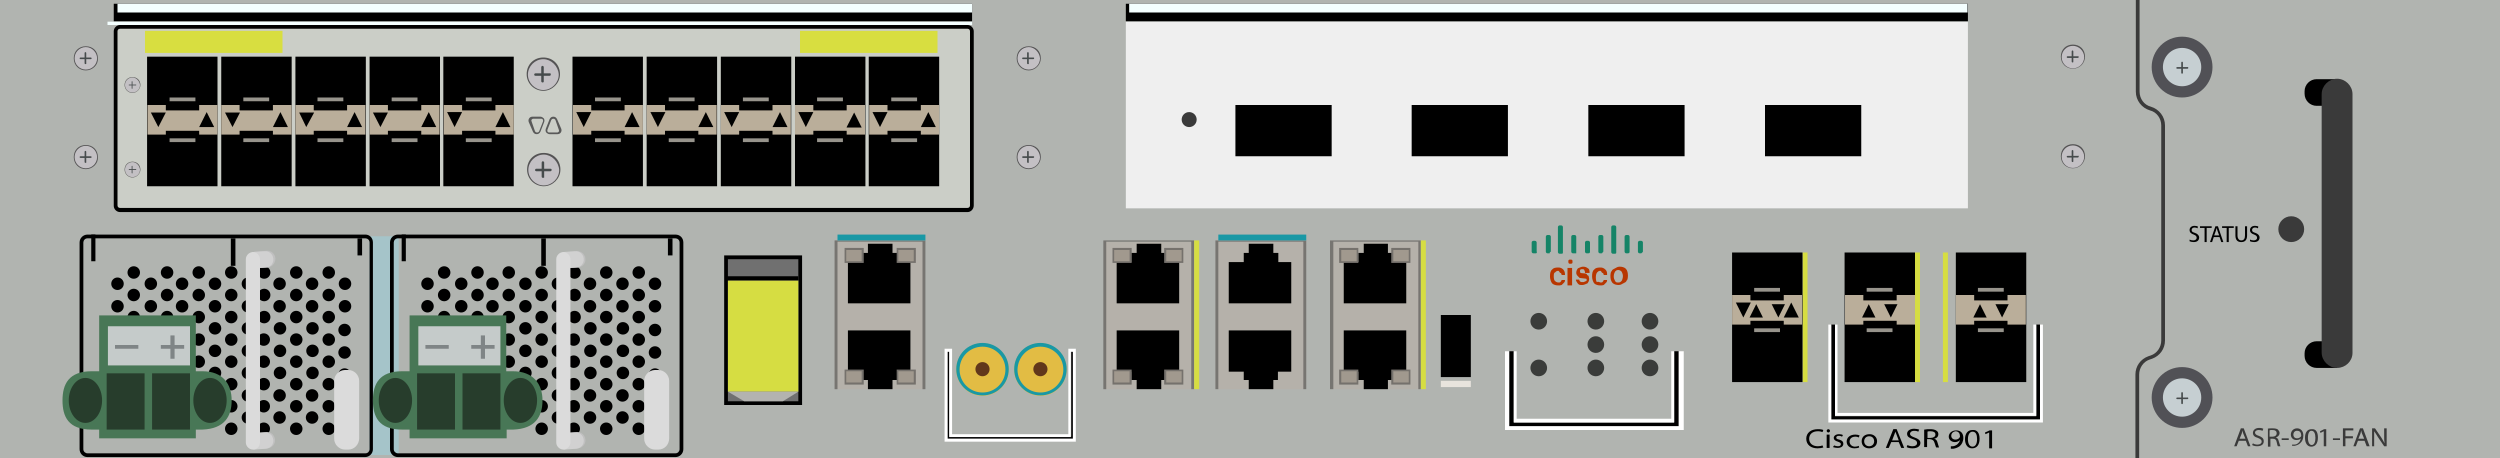 <?xml version="1.0" encoding="utf-8"?>
<!-- Copyright 2022 Virtual Console LLC. All rights reserved. Generator: Adobe Illustrator 23.1.0, SVG Export Plug-In . SVG Version: 6.00 Build 0)  -->
<svg version="1.1" id="Cisco_ASR_901_Routers" xmlns="http://www.w3.org/2000/svg" xmlns:xlink="http://www.w3.org/1999/xlink" x="0px" y="0px"
	 viewBox="0 0 600 110" style="enable-background:new 0 0 600 110;" xml:space="preserve">
<style type="text/css">
	.st0{fill:#B1B4B0;}
	.st1{fill:#CBCEC7;}
	.st2{fill:#BAAE9A;}
	.st3{fill:#97948C;}
	.st4{fill:#D8DE40;}
	.st5{fill:#EFEFEF;}
	.st6{fill:#C3C0C4;}
	.st7{fill:#545354;}
	.st8{fill:#464B4C;}
	.st9{fill:#595959;}
	.st10{fill:#F4FFFF;}
	.st11{fill:#A5C4C9;}
	.st12{fill:#3A3A3A;}
	.st13{fill:#DBDBDB;}
	.st14{fill:#C0C0C0;}
	.st15{fill:#D1D1D1;}
	.st16{fill:#707070;}
	.st17{fill:#D6DD42;}
	.st18{fill:#B3B3AF;}
	.st19{fill:#B5B1AA;}
	.st20{fill:#777571;}
	.st21{fill:#A1998E;}
	.st22{fill:#75716C;}
	.st23{fill:#1998A5;}
	.st24{fill:#E2BC44;}
	.st25{fill:#61371B;}
	.st26{fill:#FFFFFF;}
	.st27{fill:#E8E4DD;}
	.st28{fill:#3A3C3A;}
	.st29{fill:#515156;}
	.st30{fill:#C6CFD2;}
	.st31{fill:#158467;}
	.st32{fill:#B83600;}
	.st33{fill:#487756;}
	.st34{fill:#C5CBCA;}
	.st35{fill:#7F8586;}
	.st36{fill:#273D2C;}
</style>
<rect class="st0" width="600" height="110"/>
<polygon points="54.9,27 58.4,27 56.7,30.5 "/>
<g>
	<path class="st1" d="M232.1,6.4H29c-0.7,0-1.2,0.5-1.2,1.2v41.5c0,0.7,0.5,1.2,1.2,1.2h203.1c0.7,0,1.2-0.5,1.2-1.2V7.7
		C233.3,7,232.7,6.4,232.1,6.4z"/>
	<path d="M232.2,50.9H28.8c-0.8,0-1.5-0.7-1.5-1.5V7.5C27.3,6.7,28,6,28.8,6h203.4c0.8,0,1.5,0.7,1.5,1.5v41.8
		C233.7,50.2,233,50.9,232.2,50.9z M28.8,6.9c-0.4,0-0.6,0.3-0.6,0.6v41.8c0,0.4,0.3,0.6,0.6,0.6h203.4c0.4,0,0.6-0.3,0.6-0.6V7.5
		c0-0.4-0.3-0.6-0.6-0.6H28.8z"/>
</g>
<g>
	<rect x="35.3" y="13.6" width="16.9" height="31.1"/>
	<path class="st2" d="M47.8,25.2v1.3h-8v-1.3h-4.4v7.1h4.4v-0.9h8v0.9h4.4v-7.1H47.8z M38,30.5L36.2,27h3.6L38,30.5z M47.8,30.5
		l1.8-3.6l1.8,3.6H47.8z"/>
	<rect x="40.7" y="33.2" class="st3" width="6.2" height="0.9"/>
	<rect x="40.7" y="23.4" class="st3" width="6.2" height="0.9"/>
</g>
<g>
	<rect x="53.1" y="13.6" width="16.9" height="31.1"/>
	<path class="st2" d="M65.5,25.2v1.3h-8v-1.3h-4.4v7.1h4.4v-0.9h8v0.9H70v-7.1H65.5z M55.8,30.5L54,27h3.6L55.8,30.5z M65.5,30.5
		l1.8-3.6l1.8,3.6H65.5z"/>
	<rect x="58.4" y="33.2" class="st3" width="6.2" height="0.9"/>
	<rect x="58.4" y="23.4" class="st3" width="6.2" height="0.9"/>
</g>
<g>
	<rect x="70.9" y="13.6" width="16.9" height="31.1"/>
	<path class="st2" d="M83.3,25.2v1.3h-8v-1.3h-4.4v7.1h4.4v-0.9h8v0.9h4.4v-7.1H83.3z M73.5,30.5L71.8,27h3.6L73.5,30.5z M83.3,30.5
		l1.8-3.6l1.8,3.6H83.3z"/>
	<rect x="76.2" y="33.2" class="st3" width="6.2" height="0.9"/>
	<rect x="76.2" y="23.4" class="st3" width="6.2" height="0.9"/>
</g>
<g>
	<rect x="88.7" y="13.6" width="16.9" height="31.1"/>
	<path class="st2" d="M101.1,25.2v1.3h-8v-1.3h-4.4v7.1h4.4v-0.9h8v0.9h4.4v-7.1H101.1z M91.3,30.5L89.5,27h3.6L91.3,30.5z
		 M101.1,30.5l1.8-3.6l1.8,3.6H101.1z"/>
	<rect x="94" y="33.2" class="st3" width="6.2" height="0.9"/>
	<rect x="94" y="23.4" class="st3" width="6.2" height="0.9"/>
</g>
<g>
	<rect x="106.4" y="13.6" width="16.9" height="31.1"/>
	<path class="st2" d="M118.9,25.2v1.3h-8v-1.3h-4.4v7.1h4.4v-0.9h8v0.9h4.4v-7.1H118.9z M109.1,30.5l-1.8-3.6h3.6L109.1,30.5z
		 M118.9,30.5l1.8-3.6l1.8,3.6H118.9z"/>
	<rect x="111.8" y="33.2" class="st3" width="6.2" height="0.9"/>
	<rect x="111.8" y="23.4" class="st3" width="6.2" height="0.9"/>
</g>
<rect x="34.8" y="7.4" class="st4" width="33" height="5.3"/>
<g>
	<rect x="137.4" y="13.6" width="16.9" height="31.1"/>
	<path class="st2" d="M149.9,25.2v1.3h-8v-1.3h-4.4v7.1h4.4v-0.9h8v0.9h4.4v-7.1H149.9z M140.1,30.5l-1.8-3.6h3.6L140.1,30.5z
		 M149.9,30.5l1.8-3.6l1.8,3.6H149.9z"/>
	<rect x="142.8" y="33.2" class="st3" width="6.2" height="0.9"/>
	<rect x="142.8" y="23.4" class="st3" width="6.2" height="0.9"/>
</g>
<g>
	<rect x="155.2" y="13.6" width="16.9" height="31.1"/>
	<path class="st2" d="M167.6,25.2v1.3h-8v-1.3h-4.4v7.1h4.4v-0.9h8v0.9h4.4v-7.1H167.6z M157.9,30.5l-1.8-3.6h3.6L157.9,30.5z
		 M167.6,30.5l1.8-3.6l1.8,3.6H167.6z"/>
	<rect x="160.5" y="33.2" class="st3" width="6.2" height="0.9"/>
	<rect x="160.5" y="23.4" class="st3" width="6.2" height="0.9"/>
</g>
<g>
	<rect x="173" y="13.6" width="16.9" height="31.1"/>
	<path class="st2" d="M185.4,25.2v1.3h-8v-1.3H173v7.1h4.4v-0.9h8v0.9h4.4v-7.1H185.4z M175.6,30.5l-1.8-3.6h3.6L175.6,30.5z
		 M185.4,30.5l1.8-3.6l1.8,3.6H185.4z"/>
	<rect x="178.3" y="33.2" class="st3" width="6.2" height="0.9"/>
	<rect x="178.3" y="23.4" class="st3" width="6.2" height="0.9"/>
</g>
<g>
	<rect x="190.8" y="13.6" width="16.9" height="31.1"/>
	<path class="st2" d="M203.2,25.2v1.3h-8v-1.3h-4.4v7.1h4.4v-0.9h8v0.9h4.4v-7.1H203.2z M193.4,30.5l-1.8-3.6h3.6L193.4,30.5z
		 M203.2,30.5L205,27l1.8,3.6H203.2z"/>
	<rect x="196.1" y="33.2" class="st3" width="6.2" height="0.9"/>
	<rect x="196.1" y="23.4" class="st3" width="6.2" height="0.9"/>
</g>
<g>
	<rect x="208.5" y="13.6" width="16.9" height="31.1"/>
	<path class="st2" d="M221,25.2v1.3h-8v-1.3h-4.4v7.1h4.4v-0.9h8v0.9h4.4v-7.1H221z M211.2,30.5l-1.8-3.6h3.6L211.2,30.5z M221,30.5
		l1.8-3.6l1.8,3.6H221z"/>
	<rect x="213.9" y="33.2" class="st3" width="6.2" height="0.9"/>
	<rect x="213.9" y="23.4" class="st3" width="6.2" height="0.9"/>
</g>
<g>
	<circle cx="28.2" cy="68.1" r="1.5"/>
	<circle cx="28.2" cy="73.5" r="1.5"/>
	<circle cx="32.1" cy="65.4" r="1.5"/>
	<circle cx="32.1" cy="70.8" r="1.5"/>
	<circle cx="32.1" cy="76.1" r="1.5"/>
	<circle cx="36.2" cy="68.1" r="1.5"/>
	<circle cx="36.2" cy="73.5" r="1.5"/>
	<circle cx="40.1" cy="65.4" r="1.5"/>
	<circle cx="40.1" cy="70.8" r="1.5"/>
	<circle cx="40.1" cy="76.1" r="1.5"/>
	<circle cx="43.7" cy="68.1" r="1.5"/>
	<circle cx="43.7" cy="73.5" r="1.5"/>
	<circle cx="47.7" cy="65.4" r="1.5"/>
	<circle cx="47.7" cy="70.8" r="1.5"/>
	<circle cx="47.7" cy="76.1" r="1.5"/>
	<circle cx="47.7" cy="81.5" r="1.5"/>
	<circle cx="47.7" cy="86.8" r="1.5"/>
	<circle cx="51.6" cy="68.1" r="1.5"/>
	<circle cx="51.6" cy="73.5" r="1.5"/>
	<circle cx="55.5" cy="65.4" r="1.5"/>
	<circle cx="55.5" cy="70.8" r="1.5"/>
	<circle cx="55.5" cy="76.1" r="1.5"/>
	<circle cx="59.5" cy="68.1" r="1.5"/>
	<circle cx="59.5" cy="73.5" r="1.5"/>
	<circle cx="51.6" cy="78.8" r="1.5"/>
	<circle cx="51.6" cy="84.2" r="1.5"/>
	<circle cx="55.5" cy="81.5" r="1.5"/>
	<circle cx="55.5" cy="86.8" r="1.5"/>
	<circle cx="59.5" cy="78.8" r="1.5"/>
	<circle cx="59.5" cy="84.2" r="1.5"/>
	<circle cx="51.6" cy="89.5" r="1.5"/>
	<circle cx="51.6" cy="94.9" r="1.5"/>
	<circle cx="55.5" cy="92.2" r="1.5"/>
	<circle cx="55.5" cy="97.5" r="1.5"/>
	<circle cx="59.5" cy="89.5" r="1.5"/>
	<circle cx="59.5" cy="94.9" r="1.5"/>
	<circle cx="51.6" cy="100.2" r="1.5"/>
	<circle cx="55.5" cy="102.9" r="1.5"/>
	<circle cx="59.5" cy="100.2" r="1.5"/>
	<circle cx="63.4" cy="65.4" r="1.5"/>
	<circle cx="63.4" cy="70.8" r="1.5"/>
	<circle cx="63.4" cy="76.1" r="1.5"/>
	<circle cx="67.1" cy="68.1" r="1.5"/>
	<circle cx="67.1" cy="73.5" r="1.5"/>
	<circle cx="71.1" cy="65.4" r="1.5"/>
	<circle cx="71.1" cy="70.8" r="1.5"/>
	<circle cx="71.1" cy="76.1" r="1.5"/>
	<circle cx="74.9" cy="68.1" r="1.5"/>
	<circle cx="74.9" cy="73.5" r="1.5"/>
	<circle cx="82.8" cy="68.1" r="1.5"/>
	<circle cx="82.8" cy="73.5" r="1.5"/>
	<circle cx="78.9" cy="65.4" r="1.5"/>
	<circle cx="78.9" cy="70.8" r="1.5"/>
	<circle cx="78.9" cy="76.1" r="1.5"/>
	<circle cx="63.3" cy="81.5" r="1.5"/>
	<circle cx="63.3" cy="86.8" r="1.5"/>
	<circle cx="67.2" cy="78.8" r="1.5"/>
	<circle cx="67.2" cy="84.2" r="1.5"/>
	<circle cx="67.2" cy="89.5" r="1.5"/>
	<circle cx="71.1" cy="81.5" r="1.5"/>
	<circle cx="71.1" cy="86.8" r="1.5"/>
	<circle cx="78.9" cy="81.5" r="1.5"/>
	<circle cx="78.9" cy="86.8" r="1.5"/>
	<circle cx="82.7" cy="79.2" r="1.5"/>
	<circle cx="82.7" cy="84.6" r="1.5"/>
	<circle cx="82.7" cy="89.9" r="1.5"/>
	<circle cx="63.3" cy="92.2" r="1.5"/>
	<circle cx="63.3" cy="97.5" r="1.5"/>
	<circle cx="63.3" cy="102.9" r="1.5"/>
	<circle cx="75" cy="78.8" r="1.5"/>
	<circle cx="75" cy="84.2" r="1.5"/>
	<circle cx="75" cy="89.5" r="1.5"/>
	<circle cx="67.1" cy="94.9" r="1.5"/>
	<circle cx="67.1" cy="100.2" r="1.5"/>
	<circle cx="71.1" cy="92.2" r="1.5"/>
	<circle cx="71.1" cy="97.5" r="1.5"/>
	<circle cx="71.1" cy="102.9" r="1.5"/>
	<circle cx="74.9" cy="94.9" r="1.5"/>
	<circle cx="74.9" cy="100.2" r="1.5"/>
	<circle cx="82.7" cy="94.9" r="1.5"/>
	<circle cx="82.7" cy="100.2" r="1.5"/>
	<circle cx="78.9" cy="92.2" r="1.5"/>
	<circle cx="78.9" cy="97.5" r="1.5"/>
	<circle cx="78.9" cy="102.9" r="1.5"/>
</g>
<rect x="270.2" y="5.2" class="st5" width="202.1" height="44.8"/>
<rect x="192" y="7.4" class="st4" width="33" height="5.3"/>
<g>
	<g>
		<ellipse class="st6" cx="130.4" cy="17.9" rx="3.8" ry="3.8"/>
		<path class="st7" d="M130.4,21.8c-2.1,0-4-1.7-4-4s1.7-4,4-4c2.3,0,4,1.7,4,4C134.4,20,132.5,21.8,130.4,21.8z M130.4,14.2
			c-2,0-3.7,1.7-3.7,3.7s1.7,3.7,3.7,3.7s3.7-1.7,3.7-3.7C134,15.9,132.3,14.2,130.4,14.2z"/>
	</g>
	<path class="st8" d="M130.2,19.8L130.2,19.8c-0.1,0-0.3-0.1-0.3-0.3v-3.4c0-0.1,0.1-0.3,0.3-0.3l0,0c0.1,0,0.3,0.1,0.3,0.3v3.5
		C130.5,19.7,130.4,19.8,130.2,19.8z"/>
	<path class="st8" d="M132.2,17.9L132.2,17.9c0,0.1-0.1,0.3-0.3,0.3h-3.4c-0.1,0-0.3-0.1-0.3-0.3l0,0c0-0.1,0.1-0.3,0.3-0.3h3.4
		C132.1,17.5,132.2,17.7,132.2,17.9z"/>
</g>
<g>
	<g>
		<ellipse class="st6" cx="20.6" cy="14" rx="2.8" ry="2.8"/>
		<path class="st7" d="M20.6,16.9c-1.6,0-2.9-1.2-2.9-2.9s1.2-2.9,2.9-2.9c1.7,0,2.9,1.2,2.9,2.9C23.6,15.6,22.2,16.9,20.6,16.9z
			 M20.6,11.3c-1.5,0-2.7,1.2-2.7,2.7s1.2,2.7,2.7,2.7s2.7-1.2,2.7-2.7C23.3,12.6,22.1,11.3,20.6,11.3z"/>
	</g>
	<path class="st8" d="M20.5,15.4L20.5,15.4c-0.1,0-0.2-0.1-0.2-0.2v-2.5c0-0.1,0.1-0.2,0.2-0.2l0,0c0.1,0,0.2,0.1,0.2,0.2v2.5
		C20.8,15.3,20.6,15.4,20.5,15.4z"/>
	<path class="st8" d="M22,14L22,14c0,0.1-0.1,0.2-0.2,0.2h-2.5c-0.1,0-0.2-0.1-0.2-0.2l0,0c0-0.1,0.1-0.2,0.2-0.2h2.5
		C21.9,13.8,22,13.9,22,14z"/>
</g>
<g>
	<g>
		<ellipse class="st6" cx="20.6" cy="37.7" rx="2.8" ry="2.8"/>
		<path class="st7" d="M20.6,40.6c-1.6,0-2.9-1.2-2.9-2.9c0-1.7,1.2-2.9,2.9-2.9c1.7,0,2.9,1.2,2.9,2.9
			C23.6,39.3,22.2,40.6,20.6,40.6z M20.6,35c-1.5,0-2.7,1.2-2.7,2.7s1.2,2.7,2.7,2.7s2.7-1.2,2.7-2.7C23.3,36.2,22.1,35,20.6,35z"/>
	</g>
	<path class="st8" d="M20.5,39.1L20.5,39.1c-0.1,0-0.2-0.1-0.2-0.2v-2.5c0-0.1,0.1-0.2,0.2-0.2l0,0c0.1,0,0.2,0.1,0.2,0.2V39
		C20.8,39,20.6,39.1,20.5,39.1z"/>
	<path class="st8" d="M22,37.7L22,37.7c0,0.1-0.1,0.2-0.2,0.2h-2.5c-0.1,0-0.2-0.1-0.2-0.2l0,0c0-0.1,0.1-0.2,0.2-0.2h2.5
		C21.9,37.5,22,37.6,22,37.7z"/>
</g>
<g>
	<g>
		<ellipse class="st6" cx="246.9" cy="14" rx="2.8" ry="2.8"/>
		<path class="st7" d="M246.9,16.9c-1.6,0-2.9-1.2-2.9-2.9s1.2-2.9,2.9-2.9s2.9,1.2,2.9,2.9C249.8,15.6,248.4,16.9,246.9,16.9z
			 M246.9,11.3c-1.5,0-2.7,1.2-2.7,2.7s1.2,2.7,2.7,2.7c1.5,0,2.7-1.2,2.7-2.7C249.5,12.6,248.3,11.3,246.9,11.3z"/>
	</g>
	<path class="st8" d="M246.7,15.4L246.7,15.4c-0.1,0-0.2-0.1-0.2-0.2v-2.5c0-0.1,0.1-0.2,0.2-0.2l0,0c0.1,0,0.2,0.1,0.2,0.2v2.5
		C247,15.3,246.9,15.4,246.7,15.4z"/>
	<path class="st8" d="M248.2,14L248.2,14c0,0.1-0.1,0.2-0.2,0.2h-2.5c-0.1,0-0.2-0.1-0.2-0.2l0,0c0-0.1,0.1-0.2,0.2-0.2h2.5
		C248.2,13.8,248.2,13.9,248.2,14z"/>
</g>
<g>
	<g>
		<ellipse class="st6" cx="497.5" cy="13.7" rx="2.8" ry="2.8"/>
		<path class="st7" d="M497.5,16.5c-1.6,0-2.9-1.2-2.9-2.9s1.2-2.9,2.9-2.9s2.9,1.2,2.9,2.9C500.4,15.2,499.1,16.5,497.5,16.5z
			 M497.5,11c-1.5,0-2.7,1.2-2.7,2.7s1.2,2.7,2.7,2.7s2.7-1.2,2.7-2.7C500.2,12.2,498.9,11,497.5,11z"/>
	</g>
	<path class="st8" d="M497.4,15L497.4,15c-0.1,0-0.2-0.1-0.2-0.2v-2.5c0-0.1,0.1-0.2,0.2-0.2l0,0c0.1,0,0.2,0.1,0.2,0.2v2.5
		C497.6,15,497.5,15,497.4,15z"/>
	<path class="st8" d="M498.9,13.7L498.9,13.7c0,0.1-0.1,0.2-0.2,0.2h-2.5c-0.1,0-0.2-0.1-0.2-0.2l0,0c0-0.1,0.1-0.2,0.2-0.2h2.5
		C498.8,13.4,498.9,13.6,498.9,13.7z"/>
</g>
<g>
	<g>
		<ellipse class="st6" cx="497.5" cy="37.6" rx="2.8" ry="2.8"/>
		<path class="st7" d="M497.5,40.4c-1.6,0-2.9-1.2-2.9-2.9c0-1.7,1.2-2.9,2.9-2.9s2.9,1.2,2.9,2.9C500.4,39.1,499.1,40.4,497.5,40.4
			z M497.5,34.9c-1.5,0-2.7,1.2-2.7,2.7s1.2,2.7,2.7,2.7s2.7-1.2,2.7-2.7C500.2,36.1,498.9,34.9,497.5,34.9z"/>
	</g>
	<path class="st8" d="M497.4,38.9L497.4,38.9c-0.1,0-0.2-0.1-0.2-0.2v-2.5c0-0.1,0.1-0.2,0.2-0.2l0,0c0.1,0,0.2,0.1,0.2,0.2v2.5
		C497.6,38.9,497.5,38.9,497.4,38.9z"/>
	<path class="st8" d="M498.9,37.6L498.9,37.6c0,0.1-0.1,0.2-0.2,0.2h-2.5c-0.1,0-0.2-0.1-0.2-0.2l0,0c0-0.1,0.1-0.2,0.2-0.2h2.5
		C498.8,37.3,498.9,37.4,498.9,37.6z"/>
</g>
<g>
	<g>
		<ellipse class="st6" cx="246.9" cy="37.7" rx="2.8" ry="2.8"/>
		<path class="st7" d="M246.9,40.6c-1.6,0-2.9-1.2-2.9-2.9c0-1.7,1.2-2.9,2.9-2.9s2.9,1.2,2.9,2.9C249.8,39.3,248.4,40.6,246.9,40.6
			z M246.9,35c-1.5,0-2.7,1.2-2.7,2.7s1.2,2.7,2.7,2.7c1.5,0,2.7-1.2,2.7-2.7C249.5,36.2,248.3,35,246.9,35z"/>
	</g>
	<path class="st8" d="M246.7,39.1L246.7,39.1c-0.1,0-0.2-0.1-0.2-0.2v-2.5c0-0.1,0.1-0.2,0.2-0.2l0,0c0.1,0,0.2,0.1,0.2,0.2V39
		C247,39,246.9,39.1,246.7,39.1z"/>
	<path class="st8" d="M248.2,37.7L248.2,37.7c0,0.1-0.1,0.2-0.2,0.2h-2.5c-0.1,0-0.2-0.1-0.2-0.2l0,0c0-0.1,0.1-0.2,0.2-0.2h2.5
		C248.2,37.5,248.2,37.6,248.2,37.7z"/>
</g>
<g>
	<g>
		<ellipse class="st6" cx="31.8" cy="20.4" rx="1.8" ry="1.8"/>
		<path class="st7" d="M31.8,22.3c-1,0-1.9-0.8-1.9-1.9s0.8-1.9,1.9-1.9s1.9,0.8,1.9,1.9C33.7,21.4,32.8,22.3,31.8,22.3z M31.8,18.6
			c-1,0-1.8,0.8-1.8,1.8c0,1,0.8,1.8,1.8,1.8s1.8-0.8,1.8-1.8C33.5,19.4,32.7,18.6,31.8,18.6z"/>
	</g>
	<path class="st8" d="M31.7,21.3L31.7,21.3c0,0-0.1,0-0.1-0.1v-1.6c0,0,0-0.1,0.1-0.1l0,0c0,0,0.1,0,0.1,0.1v1.7
		C31.9,21.2,31.8,21.3,31.7,21.3z"/>
	<path class="st8" d="M32.7,20.4L32.7,20.4c0,0,0,0.1-0.1,0.1h-1.6c0,0-0.1,0-0.1-0.1l0,0c0,0,0-0.1,0.1-0.1h1.6
		C32.6,20.2,32.7,20.3,32.7,20.4z"/>
</g>
<g>
	<g>
		<ellipse class="st6" cx="31.8" cy="40.7" rx="1.8" ry="1.8"/>
		<path class="st7" d="M31.8,42.6c-1,0-1.9-0.8-1.9-1.9s0.8-1.9,1.9-1.9s1.9,0.8,1.9,1.9C33.7,41.7,32.8,42.6,31.8,42.6z M31.8,38.9
			c-1,0-1.8,0.8-1.8,1.8s0.8,1.8,1.8,1.8s1.8-0.8,1.8-1.8C33.5,39.7,32.7,38.9,31.8,38.9z"/>
	</g>
	<path class="st8" d="M31.7,41.6L31.7,41.6c0,0-0.1,0-0.1-0.1v-1.6c0,0,0-0.1,0.1-0.1l0,0c0,0,0.1,0,0.1,0.1v1.7
		C31.9,41.6,31.8,41.6,31.7,41.6z"/>
	<path class="st8" d="M32.7,40.7L32.7,40.7c0,0,0,0.1-0.1,0.1h-1.6c0,0-0.1,0-0.1-0.1l0,0c0,0,0-0.1,0.1-0.1h1.6
		C32.6,40.5,32.7,40.6,32.7,40.7z"/>
</g>
<g>
	<g>
		<ellipse class="st6" cx="130.5" cy="40.8" rx="3.8" ry="3.8"/>
		<path class="st7" d="M130.5,44.7c-2.1,0-4-1.7-4-4s1.7-4,4-4c2.3,0,4,1.7,4,4C134.5,42.9,132.6,44.7,130.5,44.7z M130.5,37.1
			c-2,0-3.7,1.7-3.7,3.7s1.7,3.7,3.7,3.7s3.7-1.7,3.7-3.7C134.1,38.8,132.4,37.1,130.5,37.1z"/>
	</g>
	<path class="st8" d="M130.3,42.7L130.3,42.7c-0.1,0-0.3-0.1-0.3-0.3V39c0-0.1,0.1-0.3,0.3-0.3l0,0c0.1,0,0.3,0.1,0.3,0.3v3.5
		C130.7,42.6,130.5,42.7,130.3,42.7z"/>
	<path class="st8" d="M132.4,40.8L132.4,40.8c0,0.1-0.1,0.3-0.3,0.3h-3.4c-0.1,0-0.3-0.1-0.3-0.3l0,0c0-0.1,0.1-0.3,0.3-0.3h3.4
		C132.3,40.5,132.4,40.6,132.4,40.8z"/>
</g>
<g>
	<path class="st9" d="M128.8,32.2c-0.4,0-0.7-0.2-0.9-0.6l-1-2.3c-0.1-0.3-0.1-0.6,0.1-0.9c0.2-0.3,0.5-0.4,0.8-0.4h1.9
		c0.3,0,0.6,0.2,0.8,0.4c0.2,0.3,0.2,0.6,0.1,0.9l-0.9,2.3C129.5,32,129.2,32.2,128.8,32.2C128.8,32.2,128.8,32.2,128.8,32.2z
		 M128.4,31.5c0.1,0.2,0.3,0.3,0.5,0.3c0,0,0,0,0,0c0.2,0,0.4-0.1,0.5-0.3l0.9-2.3c0.1-0.2,0-0.3,0-0.5c-0.1-0.1-0.2-0.2-0.4-0.2
		h-1.9c-0.2,0-0.3,0.1-0.4,0.2s-0.1,0.3,0,0.5L128.4,31.5z"/>
</g>
<g>
	<path class="st9" d="M132.8,28c0.4,0,0.7,0.2,0.9,0.6l1,2.3c0.1,0.3,0.1,0.6-0.1,0.9c-0.2,0.3-0.5,0.4-0.8,0.4h-1.9
		c-0.3,0-0.6-0.2-0.8-0.4c-0.2-0.3-0.2-0.6-0.1-0.9l0.9-2.3C132.1,28.2,132.4,28,132.8,28C132.8,28,132.8,28,132.8,28z M133.3,28.8
		c-0.1-0.2-0.3-0.3-0.5-0.3c0,0,0,0,0,0c-0.2,0-0.4,0.1-0.5,0.3l-0.9,2.3c-0.1,0.2,0,0.3,0,0.5c0.1,0.1,0.2,0.2,0.4,0.2h1.9
		c0.2,0,0.3-0.1,0.4-0.2s0.1-0.3,0-0.5L133.3,28.8z"/>
</g>
<rect x="25.8" y="5.2" class="st10" width="207.5" height="0.8"/>
<rect x="27.3" y="0.9" width="206" height="4.2"/>
<rect x="28.2" y="0.9" class="st10" width="205.1" height="2.1"/>
<rect x="270.2" y="0.9" width="202.1" height="4.2"/>
<rect x="271" y="0.9" class="st10" width="201.2" height="2.1"/>
<rect x="296.5" y="25.2" width="23.1" height="12.3"/>
<rect x="338.8" y="25.2" width="23.1" height="12.3"/>
<rect x="381.2" y="25.2" width="23.1" height="12.3"/>
<rect x="423.6" y="25.2" width="23.1" height="12.3"/>
<rect x="88.7" y="56.7" class="st11" width="7" height="52.5"/>
<circle class="st12" cx="285.4" cy="28.7" r="1.8"/>
<circle class="st12" cx="549.9" cy="55" r="3.1"/>
<path d="M87.7,57.2c0.5,0,1,0.4,1,1v49.6c0,0.5-0.4,1-1,1H21c-0.5,0-1-0.4-1-1V58.2c0-0.5,0.4-1,1-1H87.7 M87.7,56.3H21
	c-1,0-1.9,0.8-1.9,1.9v49.6c0,1,0.8,1.9,1.9,1.9h66.6c1,0,1.9-0.8,1.9-1.9V58.2C89.5,57.1,88.7,56.3,87.7,56.3L87.7,56.3z"/>
<rect x="55.4" y="57.2" width="1.1" height="6.6"/>
<rect x="21.9" y="56.3" width="1" height="6.4"/>
<rect x="85.8" y="57.2" width="1.1" height="4.1"/>
<path class="st13" d="M83.6,107.9h-0.8c-1.4,0-2.6-1.2-2.6-2.6V91.4c0-1.4,1.2-2.6,2.6-2.6h0.8c1.4,0,2.6,1.2,2.6,2.6v13.8
	C86.2,106.7,85,107.9,83.6,107.9z"/>
<path class="st14" d="M64.2,64.2l-3,0.2L61,60.4l3-0.2c1.1-0.1,2,0.7,2.1,1.8l0,0C66.1,63.2,65.3,64.1,64.2,64.2z"/>
<path class="st15" d="M63.8,64.2l-3,0.2l-0.3-3.9l3-0.2c1.1-0.1,2,0.7,2.1,1.8l0,0C65.7,63.2,64.9,64.2,63.8,64.2z"/>
<path class="st14" d="M64.2,107.6l-3,0.2l-0.3-3.9l3-0.2c1.1-0.1,2,0.7,2.1,1.8l0,0C66.1,106.6,65.3,107.5,64.2,107.6z"/>
<path class="st15" d="M63.8,107.7l-3,0.2l-0.3-3.9l3-0.2c1.1-0.1,2,0.7,2.1,1.8l0,0C65.7,106.7,64.9,107.6,63.8,107.7z"/>
<path class="st13" d="M60.7,107.9L60.7,107.9c-0.9,0-1.7-0.8-1.7-1.7V62.2c0-0.9,0.8-1.7,1.7-1.7h0c0.9,0,1.7,0.8,1.7,1.7v43.9
	C62.4,107.1,61.7,107.9,60.7,107.9z"/>
<g>
	<g>
		<rect x="174.3" y="61.8" class="st16" width="17.8" height="35"/>
		<path d="M192.5,97.2h-18.7V61.3h18.7V97.2z M174.7,96.3h16.9V62.2h-16.9V96.3z"/>
	</g>
	<rect x="174.7" y="67.3" class="st17" width="16.9" height="26.7"/>
	<polygon class="st18" points="178.6,96.3 187.9,96.3 191.6,94 174.7,94 	"/>
	<rect x="174.5" y="66.3" width="17.1" height="1"/>
</g>
<g>
	<g>
		<polygon class="st19" points="200.8,58 221.8,58 221.7,93.4 200.7,93.4 		"/>
		<path class="st20" d="M222.1,93.4h-21.8V57.7h21.8V93.4z M201,93.4h20.4V58H201V93.4z"/>
	</g>
	<polygon points="207.1,89.2 207.1,91.2 208.3,91.2 208.3,93.4 214.2,93.4 214.2,91.2 215.3,91.2 215.3,89.2 218.5,89.2 218.5,79.3 
		203.5,79.3 203.5,89.2 	"/>
	<polygon points="215.4,62.9 215.4,60.7 214.2,60.7 214.2,58.5 208.3,58.5 208.3,60.7 207.1,60.7 207.1,62.9 203.5,62.9 203.5,72.8 
		218.5,72.8 218.5,62.9 	"/>
</g>
<g>
	<g>
		<polygon class="st19" points="265.2,58 286.3,58 286.2,93.4 265.1,93.4 		"/>
		<path class="st20" d="M286.6,93.4h-21.8V57.7h21.8V93.4z M265.5,93.4h20.4V58h-20.4V93.4z"/>
	</g>
	<polygon points="271.5,89.2 271.5,91.2 272.8,91.2 272.8,93.4 278.7,93.4 278.7,91.2 279.8,91.2 279.8,89.2 283,89.2 283,79.3 
		268,79.3 268,89.2 	"/>
	<polygon points="279.9,62.9 279.9,60.7 278.7,60.7 278.7,58.5 272.8,58.5 272.8,60.7 271.5,60.7 271.5,62.9 268,62.9 268,72.8 
		283,72.8 283,62.9 	"/>
</g>
<g>
	<rect x="202.9" y="59.7" class="st21" width="4.2" height="3.2"/>
	<path class="st22" d="M207.3,63.1h-4.6v-3.6h4.6V63.1z M203.1,62.7h3.7v-2.7h-3.7V62.7z"/>
</g>
<g>
	<rect x="215.4" y="59.7" class="st21" width="4.2" height="3.2"/>
	<path class="st22" d="M219.8,63.1h-4.6v-3.6h4.6V63.1z M215.6,62.7h3.7v-2.7h-3.7V62.7z"/>
</g>
<g>
	<rect x="202.9" y="88.8" class="st21" width="4.2" height="3.2"/>
	<path class="st22" d="M207.3,92.3h-4.6v-3.6h4.6V92.3z M203.1,91.8h3.7v-2.7h-3.7V91.8z"/>
</g>
<g>
	<rect x="215.4" y="88.8" class="st21" width="4.2" height="3.2"/>
	<path class="st22" d="M219.8,92.3h-4.6v-3.6h4.6V92.3z M215.6,91.8h3.7v-2.7h-3.7V91.8z"/>
</g>
<g>
	<rect x="267.2" y="59.7" class="st21" width="4.2" height="3.2"/>
	<path class="st22" d="M271.6,63.1H267v-3.6h4.6V63.1z M267.4,62.7h3.7v-2.7h-3.7V62.7z"/>
</g>
<g>
	<rect x="279.6" y="59.7" class="st21" width="4.2" height="3.2"/>
	<path class="st22" d="M284,63.1h-4.6v-3.6h4.6V63.1z M279.9,62.7h3.7v-2.7h-3.7V62.7z"/>
</g>
<g>
	<rect x="267.2" y="88.8" class="st21" width="4.2" height="3.2"/>
	<path class="st22" d="M271.6,92.3H267v-3.6h4.6V92.3z M267.4,91.8h3.7v-2.7h-3.7V91.8z"/>
</g>
<g>
	<rect x="279.6" y="88.8" class="st21" width="4.2" height="3.2"/>
	<path class="st22" d="M284,92.3h-4.6v-3.6h4.6V92.3z M279.9,91.8h3.7v-2.7h-3.7V91.8z"/>
</g>
<rect x="201" y="56.3" class="st23" width="21.1" height="1.4"/>
<g>
	<g>
		<polygon class="st19" points="292.2,58 313.2,58 313.1,93.4 292.1,93.4 		"/>
		<path class="st20" d="M313.5,93.4h-21.8V57.7h21.8V93.4z M292.4,93.4h20.4V58h-20.4V93.4z"/>
	</g>
	<polygon points="298.5,89.2 298.5,91.2 299.7,91.2 299.7,93.4 305.6,93.4 305.6,91.2 306.7,91.2 306.7,89.2 309.9,89.2 309.9,79.3 
		294.9,79.3 294.9,89.2 	"/>
	<polygon points="306.8,62.9 306.8,60.7 305.6,60.7 305.6,58.5 299.7,58.5 299.7,60.7 298.5,60.7 298.5,62.9 294.9,62.9 294.9,72.8 
		309.9,72.8 309.9,62.9 	"/>
</g>
<rect x="292.4" y="56.3" class="st23" width="21.1" height="1.4"/>
<g>
	<circle class="st24" cx="235.8" cy="88.7" r="6.3"/>
	<path class="st23" d="M235.8,83.2c3,0,5.5,2.4,5.5,5.5c0,3-2.4,5.5-5.5,5.5c-3,0-5.5-2.4-5.5-5.5C230.3,85.6,232.8,83.2,235.8,83.2
		 M235.8,82.3c-3.5,0-6.3,2.8-6.3,6.3s2.8,6.3,6.3,6.3c3.5,0,6.3-2.8,6.3-6.3S239.3,82.3,235.8,82.3L235.8,82.3z"/>
</g>
<circle class="st25" cx="235.8" cy="88.6" r="1.7"/>
<g>
	<circle class="st24" cx="249.7" cy="88.7" r="6.3"/>
	<path class="st23" d="M249.7,83.2c3,0,5.5,2.4,5.5,5.5c0,3-2.4,5.5-5.5,5.5c-3,0-5.5-2.4-5.5-5.5C244.3,85.6,246.7,83.2,249.7,83.2
		 M249.7,82.3c-3.5,0-6.3,2.8-6.3,6.3s2.8,6.3,6.3,6.3c3.5,0,6.3-2.8,6.3-6.3S253.2,82.3,249.7,82.3L249.7,82.3z"/>
</g>
<circle class="st25" cx="249.7" cy="88.6" r="1.7"/>
<g>
	<g>
		<polygon points="257.5,105.3 227.4,105.3 227.4,84.4 227.9,84.4 227.9,104.8 257.1,104.8 257.1,84.4 257.5,84.4 		"/>
		<path class="st26" d="M257.5,84.4v20.9h-30.1V84.4h0.4v20.5h29.2V84.4H257.5 M258.2,83.7h-0.7h-0.4h-0.7v0.7v19.8h-27.9V84.4v-0.7
			h-0.7h-0.4h-0.7v0.7v20.9v0.7h0.7h30.1h0.7v-0.7V84.4V83.7L258.2,83.7z"/>
	</g>
</g>
<rect x="286.6" y="57.7" class="st17" width="1.2" height="35.7"/>
<g>
	<g>
		<polygon class="st19" points="319.7,58 340.8,58 340.7,93.4 319.6,93.4 		"/>
		<path class="st20" d="M341,93.4h-21.8V57.7H341V93.4z M320,93.4h20.4V58H320V93.4z"/>
	</g>
	<polygon points="326,89.2 326,91.2 327.3,91.2 327.3,93.4 333.1,93.4 333.1,91.2 334.3,91.2 334.3,89.2 337.5,89.2 337.5,79.3 
		322.5,79.3 322.5,89.2 	"/>
	<polygon points="334.4,62.9 334.4,60.7 333.1,60.7 333.1,58.5 327.3,58.5 327.3,60.7 326,60.7 326,62.9 322.5,62.9 322.5,72.8 
		337.5,72.8 337.5,62.9 	"/>
</g>
<g>
	<rect x="321.7" y="59.7" class="st21" width="4.2" height="3.2"/>
	<path class="st22" d="M326,63.1h-4.6v-3.6h4.6V63.1z M321.9,62.7h3.7v-2.7h-3.7V62.7z"/>
</g>
<g>
	<rect x="334.1" y="59.7" class="st21" width="4.2" height="3.2"/>
	<path class="st22" d="M338.5,63.1h-4.6v-3.6h4.6V63.1z M334.4,62.7h3.7v-2.7h-3.7V62.7z"/>
</g>
<g>
	<rect x="321.7" y="88.8" class="st21" width="4.2" height="3.2"/>
	<path class="st22" d="M326,92.3h-4.6v-3.6h4.6V92.3z M321.9,91.8h3.7v-2.7h-3.7V91.8z"/>
</g>
<g>
	<rect x="334.1" y="88.8" class="st21" width="4.2" height="3.2"/>
	<path class="st22" d="M338.5,92.3h-4.6v-3.6h4.6V92.3z M334.4,91.8h3.7v-2.7h-3.7V91.8z"/>
</g>
<rect x="341" y="57.7" class="st17" width="1.2" height="35.7"/>
<rect x="432.6" y="60.6" class="st17" width="1.2" height="31.1"/>
<rect x="459.6" y="60.6" class="st17" width="1.2" height="31.1"/>
<rect x="466.3" y="60.6" class="st17" width="1.2" height="31.1"/>
<rect x="345.8" y="75.6" width="7.2" height="14.9"/>
<rect x="345.8" y="91.4" class="st27" width="7.2" height="1.5"/>
<rect x="415.7" y="60.6" width="16.9" height="31.1"/>
<rect x="421" y="78.8" class="st3" width="6.2" height="0.9"/>
<rect x="421" y="69.1" class="st3" width="6.2" height="0.9"/>
<path class="st2" d="M428.1,70.8v1.3h-8v-1.3h-4.4v7.1h4.4v-0.9h8v0.9h4.4v-7.1H428.1z M416.6,72.6h3.6l-1.8,3.6L416.6,72.6z
	 M419.9,76.2l1.6-3.2l1.6,3.2H419.9z M426.8,76.2l-1.6-3.2h3.2L426.8,76.2z M428.1,76.2l1.8-3.6l1.8,3.6H428.1z"/>
<rect x="442.7" y="60.6" width="16.9" height="31.1"/>
<rect x="448" y="78.8" class="st3" width="6.2" height="0.9"/>
<rect x="448" y="69.1" class="st3" width="6.2" height="0.9"/>
<path class="st2" d="M455.2,70.8v1.3h-8v-1.3h-4.4v7.1h4.4v-0.9h8v0.9h4.4v-7.1H455.2z M446.9,76.2l1.6-3.2l1.6,3.2H446.9z
	 M453.8,76.2l-1.6-3.2h3.2L453.8,76.2z"/>
<rect x="469.4" y="60.6" width="16.9" height="31.1"/>
<rect x="474.7" y="78.8" class="st3" width="6.2" height="0.9"/>
<rect x="474.7" y="69.1" class="st3" width="6.2" height="0.9"/>
<path class="st2" d="M481.8,70.8v1.3h-8v-1.3h-4.4v7.1h4.4v-0.9h8v0.9h4.4v-7.1H481.8z M473.6,76.2l1.6-3.2l1.6,3.2H473.6z
	 M480.5,76.2l-1.6-3.2h3.2L480.5,76.2z"/>
<g>
	<g>
		<polygon points="402.9,102.3 362.2,102.3 362.2,84.3 363.3,84.3 363.3,101.4 401.8,101.4 401.8,84.3 402.9,84.3 		"/>
		<path class="st26" d="M402.9,84.3v18h-40.7v-18h1.1v17.1h38.5V84.3H402.9 M401.1,84.3v16.2H364V84.3h-2.8v18v0.9h1.1h40.7h1.1
			v-0.9v-18H401.1z"/>
	</g>
</g>
<g>
	<g>
		<polygon points="489.6,100.7 439.5,100.7 439.5,77.9 440.4,77.9 440.4,99.9 488.7,99.9 488.7,77.9 489.6,77.9 		"/>
		<path class="st26" d="M489.6,77.9v22.8h-50.1V77.9h0.9v21.9h48.3V77.9H489.6 M488,77.9v21.2h-47V77.9h-2.2v22.8v0.7h0.7h50.1h0.7
			v-0.7V77.9H488z"/>
	</g>
</g>
<circle class="st28" cx="369.3" cy="77.1" r="2"/>
<circle class="st28" cx="383" cy="77.1" r="2"/>
<circle class="st28" cx="383" cy="82.7" r="2"/>
<circle class="st28" cx="383" cy="88.3" r="2"/>
<circle class="st28" cx="396" cy="77.1" r="2"/>
<circle class="st28" cx="396" cy="82.7" r="2"/>
<circle class="st28" cx="396" cy="88.3" r="2"/>
<circle class="st28" cx="369.3" cy="88.3" r="2"/>
<g>
	<path d="M437.6,107.4c-0.3,0.1-0.8,0.2-1.4,0.2c-1.5,0-2.7-0.8-2.7-2.3c0-1.4,1.1-2.3,2.8-2.3c0.7,0,1.1,0.1,1.3,0.2l-0.2,0.5
		c-0.3-0.1-0.6-0.2-1.1-0.2c-1.3,0-2.1,0.7-2.1,1.8c0,1.1,0.8,1.8,2.1,1.8c0.4,0,0.9-0.1,1.1-0.2L437.6,107.4z"/>
	<path d="M439.2,103.4c0,0.2-0.2,0.4-0.4,0.4c-0.2,0-0.4-0.2-0.4-0.4c0-0.2,0.2-0.4,0.4-0.4C439,103,439.2,103.2,439.2,103.4z
		 M438.4,107.5v-3.2h0.7v3.2H438.4z"/>
	<path d="M440.2,106.9c0.2,0.1,0.6,0.2,0.9,0.2c0.5,0,0.7-0.2,0.7-0.5c0-0.3-0.2-0.4-0.7-0.6c-0.7-0.2-1-0.5-1-0.9
		c0-0.5,0.5-0.9,1.3-0.9c0.4,0,0.7,0.1,0.9,0.2l-0.2,0.4c-0.2-0.1-0.4-0.2-0.8-0.2c-0.4,0-0.6,0.2-0.6,0.4c0,0.3,0.2,0.4,0.7,0.5
		c0.7,0.2,1,0.5,1,1c0,0.6-0.5,1-1.4,1c-0.4,0-0.8-0.1-1.1-0.2L440.2,106.9z"/>
	<path d="M446.2,107.4c-0.2,0.1-0.6,0.2-1.1,0.2c-1.2,0-1.9-0.7-1.9-1.6c0-1,0.8-1.7,2.1-1.7c0.4,0,0.8,0.1,1,0.2l-0.2,0.5
		c-0.2-0.1-0.4-0.2-0.8-0.2c-0.9,0-1.4,0.5-1.4,1.2c0,0.7,0.6,1.2,1.3,1.2c0.4,0,0.7-0.1,0.9-0.2L446.2,107.4z"/>
	<path d="M450.5,105.9c0,1.2-1,1.7-1.9,1.7c-1,0-1.8-0.6-1.8-1.7c0-1.1,0.8-1.7,1.9-1.7C449.7,104.2,450.5,104.9,450.5,105.9z
		 M447.4,105.9c0,0.7,0.5,1.2,1.2,1.2c0.7,0,1.2-0.5,1.2-1.2c0-0.5-0.3-1.2-1.2-1.2C447.8,104.7,447.4,105.3,447.4,105.9z"/>
	<path d="M453.9,106.1l-0.6,1.4h-0.7l1.8-4.5h0.8l1.8,4.5h-0.7l-0.6-1.4H453.9z M455.7,105.7l-0.5-1.3c-0.1-0.3-0.2-0.6-0.3-0.8h0
		c-0.1,0.3-0.2,0.5-0.3,0.8l-0.5,1.3H455.7z"/>
	<path d="M457.8,106.8c0.3,0.2,0.8,0.3,1.2,0.3c0.7,0,1.1-0.3,1.1-0.8c0-0.4-0.3-0.7-1-0.9c-0.9-0.3-1.4-0.6-1.4-1.3
		c0-0.7,0.7-1.2,1.7-1.2c0.5,0,0.9,0.1,1.2,0.2l-0.2,0.5c-0.2-0.1-0.5-0.2-1-0.2c-0.7,0-1,0.4-1,0.7c0,0.4,0.3,0.6,1.1,0.9
		c0.9,0.3,1.4,0.7,1.4,1.3c0,0.7-0.6,1.3-1.9,1.3c-0.5,0-1.1-0.1-1.4-0.3L457.8,106.8z"/>
	<path d="M461.9,103.1c0.4-0.1,0.9-0.1,1.3-0.1c0.7,0,1.2,0.1,1.6,0.4c0.3,0.2,0.4,0.5,0.4,0.8c0,0.6-0.4,1-1,1.1v0
		c0.4,0.1,0.7,0.4,0.8,0.9c0.2,0.6,0.3,1.1,0.4,1.2h-0.7c-0.1-0.1-0.2-0.5-0.4-1.1c-0.2-0.6-0.4-0.8-1.1-0.9h-0.7v1.9h-0.7V103.1z
		 M462.6,105.1h0.7c0.7,0,1.2-0.3,1.2-0.8c0-0.6-0.5-0.8-1.2-0.8c-0.3,0-0.6,0-0.7,0.1V105.1z"/>
	<path d="M468,107.1c0.2,0,0.3,0,0.6,0c0.4,0,0.8-0.2,1.1-0.4c0.3-0.3,0.6-0.6,0.7-1.1h0c-0.3,0.3-0.7,0.5-1.2,0.5
		c-0.9,0-1.5-0.6-1.5-1.3c0-0.8,0.7-1.5,1.8-1.5c1.1,0,1.7,0.7,1.7,1.8c0,0.9-0.4,1.6-0.9,2c-0.4,0.3-0.9,0.5-1.5,0.6
		c-0.3,0-0.5,0-0.6,0V107.1z M468.3,104.6c0,0.5,0.4,0.9,1,0.9c0.5,0,0.8-0.2,1-0.5c0-0.1,0.1-0.1,0.1-0.2c0-0.7-0.3-1.3-1.1-1.3
		C468.7,103.6,468.3,104,468.3,104.6z"/>
	<path d="M475.1,105.3c0,1.5-0.7,2.3-1.8,2.3c-1,0-1.7-0.8-1.7-2.2c0-1.4,0.7-2.2,1.8-2.2C474.5,103.1,475.1,103.9,475.1,105.3z
		 M472.3,105.4c0,1.1,0.4,1.8,1.1,1.8c0.7,0,1.1-0.7,1.1-1.8c0-1.1-0.3-1.8-1.1-1.8C472.8,103.6,472.3,104.2,472.3,105.4z"/>
	<path d="M477.4,103.8L477.4,103.8l-0.9,0.4l-0.1-0.4l1.1-0.5h0.6v4.3h-0.7V103.8z"/>
</g>
<g>
	<circle class="st29" cx="523.7" cy="16.1" r="7.3"/>
	<circle class="st30" cx="523.7" cy="16.1" r="4.6"/>
	<path class="st8" d="M523.7,17.7L523.7,17.7c-0.1,0-0.2-0.1-0.2-0.2V15c0-0.1,0.1-0.2,0.2-0.2l0,0c0.1,0,0.2,0.1,0.2,0.2v2.5
		C523.9,17.6,523.8,17.7,523.7,17.7z"/>
	<path class="st8" d="M525.2,16.3L525.2,16.3c0,0.1-0.1,0.2-0.2,0.2h-2.5c-0.1,0-0.2-0.1-0.2-0.2l0,0c0-0.1,0.1-0.2,0.2-0.2h2.5
		C525.1,16,525.2,16.2,525.2,16.3z"/>
</g>
<g>
	<circle class="st29" cx="523.7" cy="95.4" r="7.3"/>
	<circle class="st30" cx="523.7" cy="95.4" r="4.6"/>
	<path class="st8" d="M523.7,97L523.7,97c-0.1,0-0.2-0.1-0.2-0.2v-2.5c0-0.1,0.1-0.2,0.2-0.2l0,0c0.1,0,0.2,0.1,0.2,0.2v2.5
		C523.9,96.9,523.8,97,523.7,97z"/>
	<path class="st8" d="M525.2,95.6L525.2,95.6c0,0.1-0.1,0.2-0.2,0.2h-2.5c-0.1,0-0.2-0.1-0.2-0.2l0,0c0-0.1,0.1-0.2,0.2-0.2h2.5
		C525.1,95.3,525.2,95.5,525.2,95.6z"/>
</g>
<path d="M560.9,25.4h-4.9c-1.6,0-2.9-1.3-2.9-2.9v-0.6c0-1.6,1.3-2.9,2.9-2.9h4.9V25.4z"/>
<path d="M560.9,88.3h-4.9c-1.6,0-2.9-1.3-2.9-2.9v-0.6c0-1.6,1.3-2.9,2.9-2.9h4.9V88.3z"/>
<path class="st12" d="M560.9,88.3L560.9,88.3c-2,0-3.7-1.7-3.7-3.7V22.6c0-2,1.7-3.7,3.7-3.7l0,0c2,0,3.7,1.7,3.7,3.7v62.1
	C564.6,86.7,562.9,88.3,560.9,88.3z"/>
<g>
	<path class="st12" d="M537.3,105.8l-0.5,1.3h-0.6l1.6-4.3h0.7l1.6,4.3h-0.6l-0.5-1.3H537.3z M538.9,105.3l-0.5-1.2
		c-0.1-0.3-0.2-0.5-0.2-0.8h0c-0.1,0.3-0.1,0.5-0.2,0.8l-0.5,1.2H538.9z"/>
	<path class="st12" d="M540.7,106.4c0.3,0.2,0.7,0.3,1.1,0.3c0.6,0,1-0.3,1-0.7c0-0.4-0.2-0.6-0.9-0.9c-0.8-0.2-1.2-0.6-1.2-1.2
		c0-0.7,0.6-1.2,1.5-1.2c0.5,0,0.8,0.1,1,0.2l-0.2,0.5c-0.2-0.1-0.5-0.2-0.9-0.2c-0.6,0-0.9,0.3-0.9,0.6c0,0.4,0.3,0.6,0.9,0.8
		c0.8,0.3,1.2,0.6,1.2,1.3c0,0.7-0.5,1.2-1.6,1.2c-0.4,0-0.9-0.1-1.2-0.3L540.7,106.4z"/>
	<path class="st12" d="M544.2,102.9c0.3-0.1,0.7-0.1,1.2-0.1c0.6,0,1.1,0.1,1.3,0.3c0.2,0.2,0.4,0.5,0.4,0.8c0,0.6-0.4,0.9-0.9,1.1
		v0c0.4,0.1,0.6,0.4,0.7,0.9c0.2,0.6,0.3,1,0.4,1.2h-0.6c-0.1-0.1-0.2-0.5-0.3-1c-0.1-0.6-0.4-0.8-0.9-0.8h-0.6v1.9h-0.6V102.9z
		 M544.8,104.8h0.6c0.6,0,1-0.3,1-0.8c0-0.6-0.4-0.8-1.1-0.8c-0.3,0-0.5,0-0.6,0.1V104.8z"/>
	<path class="st12" d="M549.3,105.2v0.4h-1.7v-0.4H549.3z"/>
	<path class="st12" d="M550.2,106.7c0.1,0,0.3,0,0.5,0c0.4,0,0.7-0.2,0.9-0.4c0.3-0.2,0.5-0.6,0.6-1.1h0c-0.2,0.3-0.6,0.4-1.1,0.4
		c-0.8,0-1.3-0.6-1.3-1.3c0-0.8,0.6-1.5,1.5-1.5c0.9,0,1.5,0.7,1.5,1.7c0,0.9-0.3,1.5-0.8,1.9c-0.3,0.3-0.8,0.5-1.3,0.6
		c-0.2,0-0.4,0-0.6,0V106.7z M550.4,104.3c0,0.5,0.3,0.9,0.9,0.9c0.4,0,0.7-0.2,0.9-0.4c0-0.1,0.1-0.1,0.1-0.2
		c0-0.7-0.3-1.2-0.9-1.2C550.8,103.3,550.4,103.8,550.4,104.3z"/>
	<path class="st12" d="M556.3,105c0,1.4-0.6,2.2-1.6,2.2c-0.9,0-1.5-0.8-1.5-2.1c0-1.4,0.6-2.1,1.6-2.1
		C555.8,102.9,556.3,103.7,556.3,105z M553.9,105.1c0,1.1,0.4,1.7,0.9,1.7c0.6,0,0.9-0.7,0.9-1.7c0-1-0.3-1.7-0.9-1.7
		C554.3,103.3,553.9,103.9,553.9,105.1z"/>
	<path class="st12" d="M557.7,103.5L557.7,103.5l-0.8,0.4l-0.1-0.4l1-0.5h0.5v4.1h-0.6V103.5z"/>
	<path class="st12" d="M561.6,105.2v0.4h-1.7v-0.4H561.6z"/>
	<path class="st12" d="M562.3,102.8h2.5v0.5h-1.9v1.4h1.8v0.5h-1.8v1.9h-0.6V102.8z"/>
	<path class="st12" d="M565.9,105.8l-0.5,1.3h-0.6l1.6-4.3h0.7l1.6,4.3H568l-0.5-1.3H565.9z M567.4,105.3l-0.5-1.2
		c-0.1-0.3-0.2-0.5-0.2-0.8h0c-0.1,0.3-0.1,0.5-0.2,0.8l-0.5,1.2H567.4z"/>
	<path class="st12" d="M569.3,107.1v-4.3h0.7l1.5,2.2c0.3,0.5,0.6,1,0.8,1.4l0,0c-0.1-0.6-0.1-1.1-0.1-1.8v-1.8h0.6v4.3h-0.6
		l-1.5-2.2c-0.3-0.5-0.6-1-0.9-1.4l0,0c0,0.5,0,1.1,0,1.8v1.8H569.3z"/>
</g>
<g>
	<path class="st12" d="M513.4,110h-0.9V89.9c0-2,1.2-3.7,3.1-4.4l0.6-0.2c1.5-0.5,2.5-2,2.5-3.6V30.1c0-1.7-1.1-3.2-2.7-3.6
		c-2-0.6-3.4-2.4-3.4-4.5V0h0.9v22c0,1.7,1.1,3.2,2.7,3.6c2,0.6,3.4,2.4,3.4,4.5v51.6c0,2-1.2,3.7-3.1,4.4l-0.6,0.2
		c-1.5,0.5-2.5,2-2.5,3.6V110z"/>
</g>
<g>
	<g>
		<path class="st31" d="M374.7,60.9h-0.4c-0.3,0-0.4-0.3-0.4-0.4v-6c0-0.3,0.3-0.4,0.4-0.4h0.4c0.3,0,0.4,0.3,0.4,0.4v6
			C375.1,60.8,375.1,60.9,374.7,60.9z"/>
		<path class="st31" d="M387.5,60.9h-0.4c-0.3,0-0.4-0.3-0.4-0.4v-6c0-0.3,0.3-0.4,0.4-0.4h0.4c0.3,0,0.4,0.3,0.4,0.4v6
			C387.9,60.8,387.9,60.9,387.5,60.9z"/>
		<path class="st31" d="M371.9,60.8h-0.5c-0.3,0-0.4-0.3-0.4-0.4v-3.6c0-0.3,0.3-0.4,0.4-0.4h0.4c0.3,0,0.4,0.3,0.4,0.4v3.6
			C371.9,60.5,371.9,60.8,371.9,60.8z"/>
		<path class="st31" d="M368.7,60.8h-0.7c-0.3,0-0.4-0.3-0.4-0.4v-2.2c0-0.3,0.3-0.4,0.4-0.4h0.4c0.3,0,0.4,0.3,0.4,0.4v2.2
			C369,60.5,368.7,60.8,368.7,60.8z"/>
		<path class="st31" d="M384.4,60.8H384c-0.3,0-0.4-0.3-0.4-0.4v-3.6c0-0.3,0.3-0.4,0.4-0.4h0.4c0.3,0,0.4,0.3,0.4,0.4v3.6
			C384.6,60.5,384.6,60.8,384.4,60.8z"/>
		<path class="st31" d="M378.3,60.8h-0.8c-0.3,0-0.4-0.3-0.4-0.4v-3.6c0-0.3,0.3-0.4,0.4-0.4h0.4c0.3,0,0.4,0.3,0.4,0.4v3.6
			C378.3,60.5,378.3,60.8,378.3,60.8z"/>
		<path class="st31" d="M381.2,60.8h-0.4c-0.3,0-0.4-0.3-0.4-0.4v-2.2c0-0.3,0.3-0.4,0.4-0.4h0.4c0.3,0,0.4,0.3,0.4,0.4v2.2
			C381.6,60.5,381.6,60.8,381.2,60.8z"/>
		<path class="st31" d="M390.7,60.8h-0.4c-0.3,0-0.4-0.3-0.4-0.4v-3.6c0-0.3,0.3-0.4,0.4-0.4h0.4c0.3,0,0.4,0.3,0.4,0.4v3.6
			C391.1,60.5,391.1,60.8,390.7,60.8z"/>
		<path class="st31" d="M393.9,60.8h-0.4c-0.3,0-0.4-0.3-0.4-0.4v-2.2c0-0.3,0.3-0.4,0.4-0.4h0.4c0.3,0,0.4,0.3,0.4,0.4v2.2
			C394.3,60.5,393.9,60.8,393.9,60.8z"/>
	</g>
	<g>
		<path class="st32" d="M374,67.8c0.3,0,0.4,0,0.5-0.1c0.1-0.1,0.3-0.4,0.3-0.5h0.8c0,0.4-0.1,0.5-0.3,0.7c-0.1,0.1-0.4,0.4-0.5,0.5
			c-0.3,0.1-0.5,0.1-0.8,0.1c-0.5,0-1.1-0.1-1.5-0.5c-0.3-0.4-0.5-1.1-0.5-1.6v-0.1c0-0.7,0.1-1.3,0.5-1.6c0.3-0.4,0.8-0.5,1.5-0.5
			c0.4,0,0.8,0.1,1.2,0.5c0.3,0.4,0.4,0.7,0.4,1.3h-0.8c0-0.1-0.1-0.5-0.3-0.5s-0.3-0.5-0.5-0.5c-0.4,0-0.5,0.1-0.8,0.4
			c-0.1,0-0.3,0.1-0.3,0.8v0.1c0,0.5,0.1,1.1,0.3,1.1C373.2,67.5,373.6,67.8,374,67.8z"/>
		<path class="st32" d="M376.4,62.8c0-0.1,0-0.4,0.1-0.4c0.1-0.1,0.3-0.1,0.4-0.1c0.1,0,0.3,0,0.4,0.1c0.1,0.1,0.1,0.1,0.1,0.4
			c0,0.1,0,0.4-0.1,0.4c-0.1,0.1-0.3,0.1-0.4,0.1c-0.1,0-0.3,0-0.4-0.1C376.4,63,376.4,63,376.4,62.8z M377.3,68.5h-1.1v-4.2h1.1
			V68.5z"/>
		<path class="st32" d="M380.8,67.3c0-0.1,0-0.4-0.1-0.4s-0.4-0.1-0.8-0.1c-0.3,0-0.5-0.1-0.8-0.1c-0.4-0.4-0.8-0.7-0.8-1.2
			c0-0.4,0.1-0.7,0.4-1.1c0.3-0.1,0.8-0.4,1.2-0.4c0.5,0,0.8,0.1,1.2,0.4c0.3,0.1,0.4,0.5,0.4,1.1h-1.1c0-0.1,0-0.4-0.1-0.5
			c-0.1-0.4-0.3-0.4-0.5-0.4c-0.1,0-0.4,0-0.5,0.1c-0.1,0.1-0.1,0.1-0.1,0.4c0,0.1,0,0.1,0.1,0.4c0.1,0,0.4,0.1,0.8,0.1
			c0.4,0,0.8,0.1,0.8,0.4c0.1,0.1,0.4,0.1,0.4,0.4c0,0.1,0.1,0.4,0.1,0.5c0,0.4-0.1,0.7-0.4,1.1c-0.3,0.1-0.8,0.4-1.2,0.4
			c-0.3,0-0.8,0-0.8-0.1c-0.3-0.1-0.4-0.4-0.5-0.5c-0.1-0.1-0.3-0.5-0.3-0.7h0.8c0,0.1,0.1,0.4,0.3,0.5c0.1,0.1,0.4,0.1,0.5,0.1
			c0.3,0,0.4,0,0.5-0.1C380.6,67.5,380.8,67.4,380.8,67.3z"/>
		<path class="st32" d="M384.1,67.8c0.3,0,0.4,0,0.5-0.1c0.1-0.1,0.3-0.4,0.3-0.5h0.8c0,0.4-0.1,0.5-0.3,0.7
			c-0.1,0.1-0.4,0.4-0.5,0.5c-0.3,0.1-0.5,0.1-0.8,0.1c-0.5,0-1.1-0.1-1.5-0.5c-0.3-0.4-0.5-1.1-0.5-1.6v-0.1c0-0.7,0.1-1.3,0.5-1.6
			c0.3-0.4,0.8-0.5,1.5-0.5c0.4,0,0.8,0.1,1.2,0.5s0.4,0.7,0.4,1.3h-0.8c0-0.1-0.1-0.5-0.3-0.5s-0.3-0.5-0.5-0.5
			c-0.4,0-0.5,0.1-0.8,0.4c-0.1,0.1-0.3,0.5-0.3,1.1v0.1c0,0.5,0.1,1.1,0.3,1.1C383.6,67.5,384,67.8,384.1,67.8z"/>
		<path class="st32" d="M386.5,66.2c0-0.4,0.1-1.1,0.3-1.1c0.1-0.4,0.4-0.5,0.8-0.7c0.3-0.1,0.5-0.4,1.1-0.4c0.5,0,1.1,0.1,1.5,0.5
			c0.4,0.4,0.5,1.1,0.5,1.6v0.1c0,0.4-0.1,1.1-0.3,1.1c-0.1,0.4-0.4,0.5-0.8,0.7c-0.3,0.1-0.5,0.4-1.1,0.4c-0.5,0-1.1-0.1-1.5-0.5
			C386.6,67.4,386.5,66.9,386.5,66.2L386.5,66.2z M387.3,66.3c0,0.5,0.1,0.7,0.3,1.1s0.4,0.4,0.8,0.4c0.4,0,0.5-0.1,0.8-0.4
			c0.1-0.1,0.3-0.7,0.3-1.1s-0.1-0.7-0.3-1.1c-0.1-0.1-0.4-0.4-0.8-0.4c-0.4,0-0.5,0.1-0.8,0.4C387.5,65.4,387.3,65.8,387.3,66.3z"
			/>
	</g>
</g>
<g>
	<path d="M525.5,57.5c0.2,0.1,0.5,0.2,0.9,0.2c0.5,0,0.8-0.3,0.8-0.6c0-0.4-0.2-0.6-0.7-0.8c-0.6-0.2-1-0.5-1-1.1c0-0.6,0.5-1,1.2-1
		c0.4,0,0.7,0.1,0.8,0.2l-0.1,0.4c-0.1-0.1-0.4-0.2-0.7-0.2c-0.5,0-0.7,0.3-0.7,0.6c0,0.4,0.2,0.5,0.8,0.7c0.6,0.2,1,0.6,1,1.1
		c0,0.6-0.4,1.1-1.3,1.1c-0.4,0-0.8-0.1-1-0.2L525.5,57.5z"/>
	<path d="M529.1,54.7h-1.1v-0.4h2.8v0.4h-1.2v3.4h-0.5V54.7z"/>
	<path d="M531.3,56.9l-0.4,1.2h-0.5l1.3-3.8h0.6l1.3,3.8h-0.5l-0.4-1.2H531.3z M532.6,56.5l-0.4-1.1c-0.1-0.2-0.1-0.5-0.2-0.7h0
		c-0.1,0.2-0.1,0.5-0.2,0.7l-0.4,1.1H532.6z"/>
	<path d="M534.4,54.7h-1.1v-0.4h2.8v0.4h-1.2v3.4h-0.5V54.7z"/>
	<path d="M537,54.3v2.2c0,0.8,0.4,1.2,0.9,1.2c0.6,0,0.9-0.4,0.9-1.2v-2.2h0.5v2.2c0,1.2-0.6,1.6-1.4,1.6c-0.8,0-1.4-0.4-1.4-1.6
		v-2.2H537z"/>
	<path d="M540,57.5c0.2,0.1,0.5,0.2,0.9,0.2c0.5,0,0.8-0.3,0.8-0.6c0-0.4-0.2-0.6-0.7-0.8c-0.6-0.2-1-0.5-1-1.1c0-0.6,0.5-1,1.2-1
		c0.4,0,0.7,0.1,0.8,0.2l-0.1,0.4c-0.1-0.1-0.4-0.2-0.7-0.2c-0.5,0-0.7,0.3-0.7,0.6c0,0.4,0.2,0.5,0.8,0.7c0.6,0.2,1,0.6,1,1.1
		c0,0.6-0.4,1.1-1.3,1.1c-0.4,0-0.8-0.1-1-0.2L540,57.5z"/>
</g>
<g>
	<path class="st33" d="M48.6,89.1H47V75.7H23.8v13.4H22c-5.5,0-7,3.1-7,7s1.4,7,7,7h1.8v2.1H47v-2.1h1.6c5.2-0.2,7-3.1,7-7
		S53.5,89.1,48.6,89.1z"/>
	<rect x="25.9" y="78.3" class="st34" width="19.7" height="9.4"/>
	<rect x="27.6" y="82.8" class="st35" width="5.6" height="0.9"/>
	<polygon class="st35" points="44.2,82.8 41.9,82.8 41.9,80.5 40.9,80.5 40.9,82.8 38.6,82.8 38.6,83.7 40.9,83.7 40.9,86.1 
		41.9,86.1 41.9,83.7 44.2,83.7 	"/>
	<rect x="25.6" y="89.6" class="st36" width="9.1" height="13.5"/>
	<rect x="36.5" y="89.6" class="st36" width="9.1" height="13.5"/>
	<ellipse class="st36" cx="50.4" cy="96.1" rx="4" ry="5.4"/>
	<ellipse class="st36" cx="20.5" cy="96.1" rx="4" ry="5.4"/>
</g>
<g>
	<circle cx="102.6" cy="68.1" r="1.5"/>
	<circle cx="102.6" cy="73.5" r="1.5"/>
	<circle cx="106.6" cy="65.4" r="1.5"/>
	<circle cx="106.6" cy="70.8" r="1.5"/>
	<circle cx="106.6" cy="76.1" r="1.5"/>
	<circle cx="110.7" cy="68.1" r="1.5"/>
	<circle cx="110.7" cy="73.5" r="1.5"/>
	<circle cx="114.6" cy="65.4" r="1.5"/>
	<circle cx="114.6" cy="70.8" r="1.5"/>
	<circle cx="114.6" cy="76.1" r="1.5"/>
	<circle cx="118.2" cy="68.1" r="1.5"/>
	<circle cx="118.2" cy="73.5" r="1.5"/>
	<circle cx="122.1" cy="65.4" r="1.5"/>
	<circle cx="122.1" cy="70.8" r="1.5"/>
	<circle cx="122.1" cy="76.1" r="1.5"/>
	<circle cx="122.1" cy="81.5" r="1.5"/>
	<circle cx="122.1" cy="86.8" r="1.5"/>
	<circle cx="126.1" cy="68.1" r="1.5"/>
	<circle cx="126.1" cy="73.5" r="1.5"/>
	<circle cx="130" cy="65.4" r="1.5"/>
	<circle cx="130" cy="70.8" r="1.5"/>
	<circle cx="130" cy="76.1" r="1.5"/>
	<circle cx="133.9" cy="68.1" r="1.5"/>
	<circle cx="133.9" cy="73.5" r="1.5"/>
	<circle cx="126.1" cy="78.8" r="1.5"/>
	<circle cx="126.1" cy="84.2" r="1.5"/>
	<circle cx="130" cy="81.5" r="1.5"/>
	<circle cx="130" cy="86.8" r="1.5"/>
	<circle cx="133.9" cy="78.8" r="1.5"/>
	<circle cx="133.9" cy="84.2" r="1.5"/>
	<circle cx="126.1" cy="89.5" r="1.5"/>
	<circle cx="126.1" cy="94.9" r="1.5"/>
	<circle cx="130" cy="92.2" r="1.5"/>
	<circle cx="130" cy="97.5" r="1.5"/>
	<circle cx="133.9" cy="89.5" r="1.5"/>
	<circle cx="133.9" cy="94.9" r="1.5"/>
	<circle cx="126.1" cy="100.2" r="1.5"/>
	<circle cx="130" cy="102.9" r="1.5"/>
	<circle cx="133.9" cy="100.2" r="1.5"/>
	<circle cx="137.9" cy="65.4" r="1.5"/>
	<circle cx="137.9" cy="70.8" r="1.5"/>
	<circle cx="137.9" cy="76.1" r="1.5"/>
	<circle cx="141.6" cy="68.1" r="1.5"/>
	<circle cx="141.6" cy="73.5" r="1.5"/>
	<circle cx="145.5" cy="65.4" r="1.5"/>
	<circle cx="145.5" cy="70.8" r="1.5"/>
	<circle cx="145.5" cy="76.1" r="1.5"/>
	<circle cx="149.4" cy="68.1" r="1.5"/>
	<circle cx="149.4" cy="73.5" r="1.5"/>
	<circle cx="157.2" cy="68.1" r="1.5"/>
	<circle cx="157.2" cy="73.5" r="1.5"/>
	<circle cx="153.3" cy="65.4" r="1.5"/>
	<circle cx="153.3" cy="70.8" r="1.5"/>
	<circle cx="153.3" cy="76.1" r="1.5"/>
	<circle cx="137.7" cy="81.5" r="1.5"/>
	<circle cx="137.7" cy="86.8" r="1.5"/>
	<circle cx="141.7" cy="78.8" r="1.5"/>
	<circle cx="141.7" cy="84.2" r="1.5"/>
	<circle cx="141.7" cy="89.5" r="1.5"/>
	<circle cx="145.5" cy="81.5" r="1.5"/>
	<circle cx="145.5" cy="86.8" r="1.5"/>
	<circle cx="153.3" cy="81.5" r="1.5"/>
	<circle cx="153.3" cy="86.8" r="1.5"/>
	<circle cx="157.2" cy="79.2" r="1.5"/>
	<circle cx="157.2" cy="84.6" r="1.5"/>
	<circle cx="157.2" cy="89.9" r="1.5"/>
	<circle cx="137.7" cy="92.2" r="1.5"/>
	<circle cx="137.7" cy="97.5" r="1.5"/>
	<circle cx="137.7" cy="102.9" r="1.5"/>
	<circle cx="149.5" cy="78.8" r="1.5"/>
	<circle cx="149.5" cy="84.2" r="1.5"/>
	<circle cx="149.5" cy="89.5" r="1.5"/>
	<circle cx="141.6" cy="94.9" r="1.5"/>
	<circle cx="141.6" cy="100.2" r="1.5"/>
	<circle cx="145.5" cy="92.2" r="1.5"/>
	<circle cx="145.5" cy="97.5" r="1.5"/>
	<circle cx="145.5" cy="102.9" r="1.5"/>
	<circle cx="149.4" cy="94.9" r="1.5"/>
	<circle cx="149.4" cy="100.2" r="1.5"/>
	<circle cx="157.2" cy="94.9" r="1.5"/>
	<circle cx="157.2" cy="100.2" r="1.5"/>
	<circle cx="153.3" cy="92.2" r="1.5"/>
	<circle cx="153.3" cy="97.5" r="1.5"/>
	<circle cx="153.3" cy="102.9" r="1.5"/>
</g>
<path d="M162.1,57.2c0.5,0,1,0.4,1,1v49.6c0,0.5-0.4,1-1,1H95.5c-0.5,0-1-0.4-1-1V58.2c0-0.5,0.4-1,1-1H162.1 M162.1,56.3H95.5
	c-1,0-1.9,0.8-1.9,1.9v49.6c0,1,0.8,1.9,1.9,1.9h66.6c1,0,1.9-0.8,1.9-1.9V58.2C164,57.1,163.2,56.3,162.1,56.3L162.1,56.3z"/>
<rect x="129.9" y="57.2" width="1.1" height="6.6"/>
<rect x="96.4" y="56.3" width="1" height="6.4"/>
<rect x="160.3" y="57.2" width="1.1" height="4.1"/>
<path class="st13" d="M158,107.9h-0.8c-1.4,0-2.6-1.2-2.6-2.6V91.4c0-1.4,1.2-2.6,2.6-2.6h0.8c1.4,0,2.6,1.2,2.6,2.6v13.8
	C160.6,106.7,159.5,107.9,158,107.9z"/>
<path class="st14" d="M138.7,64.2l-3,0.2l-0.3-3.9l3-0.2c1.1-0.1,2,0.7,2.1,1.8l0,0C140.6,63.2,139.8,64.1,138.7,64.2z"/>
<path class="st15" d="M138.3,64.2l-3,0.2l-0.3-3.9l3-0.2c1.1-0.1,2,0.7,2.1,1.8l0,0C140.2,63.2,139.3,64.2,138.3,64.2z"/>
<path class="st14" d="M138.7,107.6l-3,0.2l-0.3-3.9l3-0.2c1.1-0.1,2,0.7,2.1,1.8l0,0C140.6,106.6,139.8,107.5,138.7,107.6z"/>
<path class="st15" d="M138.3,107.7l-3,0.2l-0.3-3.9l3-0.2c1.1-0.1,2,0.7,2.1,1.8l0,0C140.2,106.7,139.4,107.6,138.3,107.7z"/>
<path class="st13" d="M135.2,107.9L135.2,107.9c-0.9,0-1.7-0.8-1.7-1.7V62.2c0-0.9,0.8-1.7,1.7-1.7h0c0.9,0,1.7,0.8,1.7,1.7v43.9
	C136.9,107.1,136.1,107.9,135.2,107.9z"/>
<g>
	<path class="st33" d="M123.1,89.1h-1.6V75.7H98.3v13.4h-1.8c-5.5,0-7,3.1-7,7s1.4,7,7,7h1.8v2.1h23.3v-2.1h1.6c5.2-0.2,7-3.1,7-7
		S128,89.1,123.1,89.1z"/>
	<rect x="100.4" y="78.3" class="st34" width="19.7" height="9.4"/>
	<rect x="102.1" y="82.8" class="st35" width="5.6" height="0.9"/>
	<polygon class="st35" points="118.7,82.8 116.4,82.8 116.4,80.5 115.4,80.5 115.4,82.8 113.1,82.8 113.1,83.7 115.4,83.7 
		115.4,86.1 116.4,86.1 116.4,83.7 118.7,83.7 	"/>
	<rect x="100.1" y="89.6" class="st36" width="9.1" height="13.5"/>
	<rect x="111" y="89.6" class="st36" width="9.1" height="13.5"/>
	<ellipse class="st36" cx="124.9" cy="96.1" rx="4" ry="5.4"/>
	<ellipse class="st36" cx="94.9" cy="96.1" rx="4" ry="5.4"/>
</g>
</svg>
